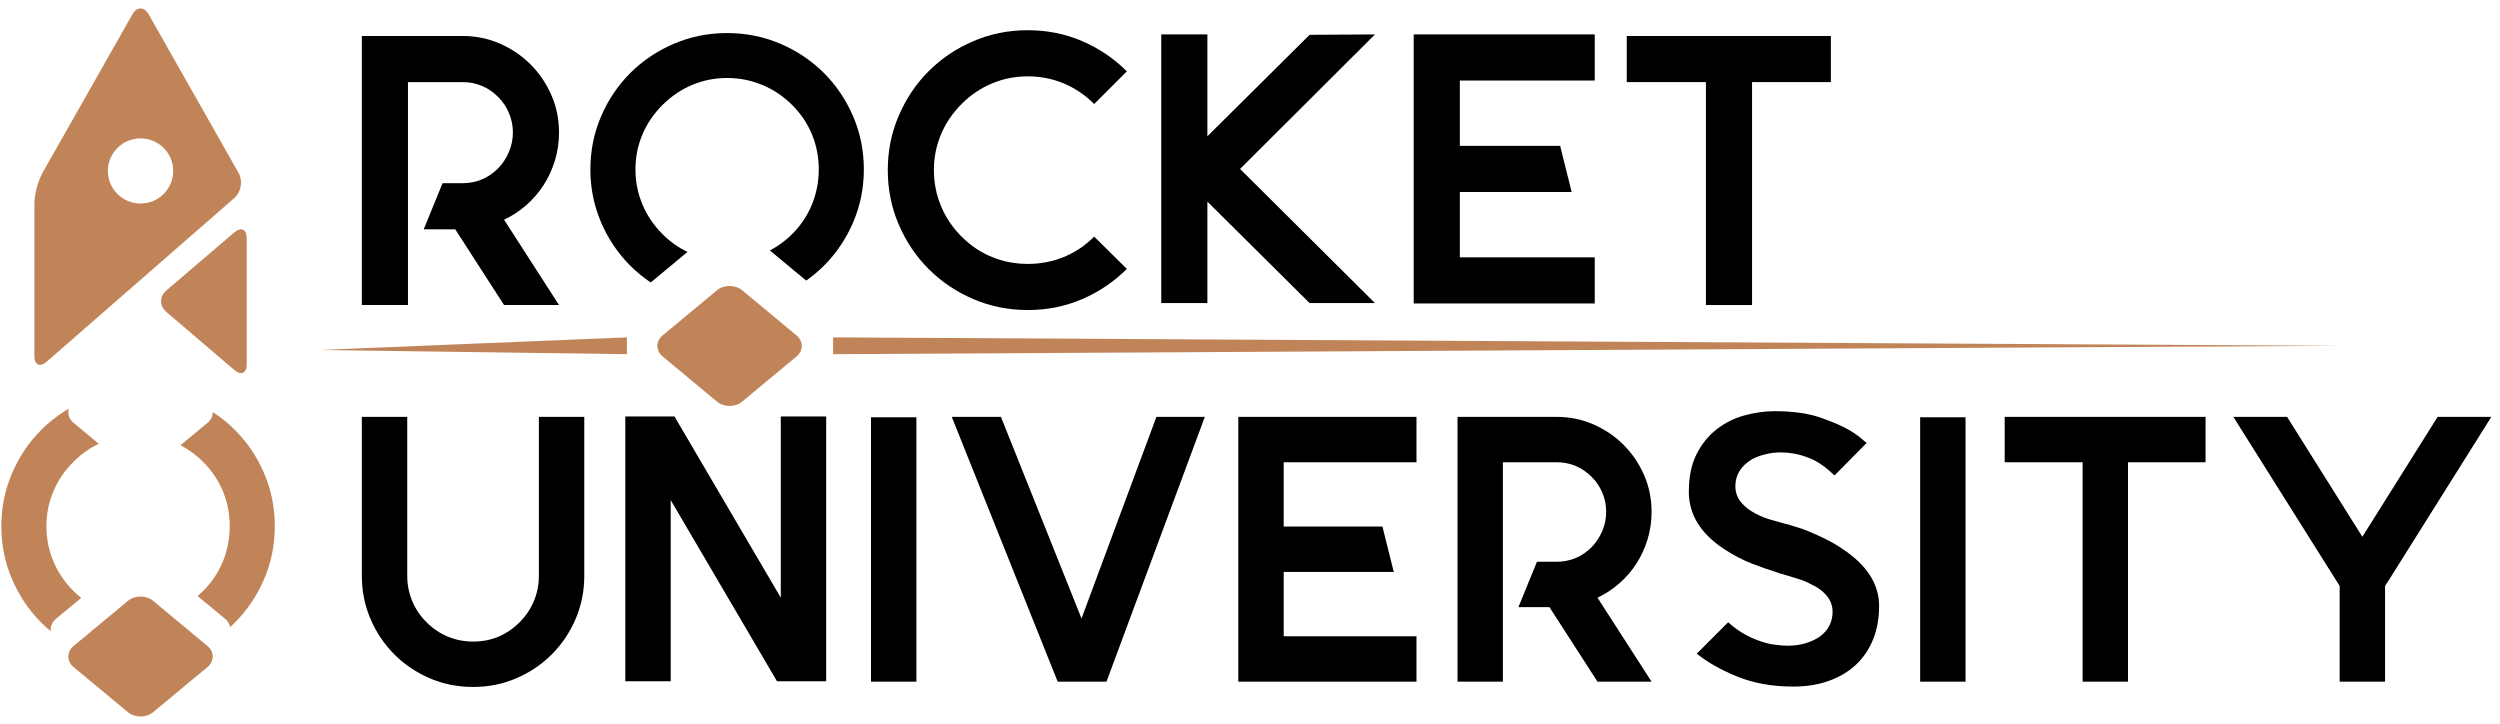 <?xml version="1.0" encoding="UTF-8"?> <svg xmlns="http://www.w3.org/2000/svg" xmlns:xlink="http://www.w3.org/1999/xlink" width="152px" height="44px" viewBox="0 0 152 44"> <!-- Generator: Sketch 62 (91390) - https://sketch.com --> <title>ic_logo_rocketfounders_u</title> <desc>Created with Sketch.</desc> <g id="RF-University" stroke="none" stroke-width="1" fill="none" fill-rule="evenodd"> <g id="Artboard" transform="translate(-508, -167)"> <g id="Logo" transform="translate(508, 167)"> <path d="M9.311,36.532 L12.618,39.28 C13.042,39.631 13.037,40.206 12.618,40.554 L9.311,43.301 C8.888,43.653 8.196,43.649 7.777,43.301 L4.47,40.554 C4.047,40.202 4.052,39.627 4.47,39.28 L7.777,36.532 C8.201,36.181 8.893,36.184 9.311,36.532 Z M4.188,24.845 C4.097,25.143 4.19,25.473 4.47,25.706 L4.47,25.706 L6.005,26.981 L5.987,26.989 C5.43,27.26 4.923,27.623 4.466,28.079 C3.933,28.61 3.526,29.209 3.244,29.877 C2.962,30.545 2.822,31.251 2.822,31.995 C2.822,32.738 2.962,33.448 3.244,34.123 C3.526,34.799 3.933,35.402 4.466,35.933 C4.617,36.084 4.773,36.223 4.935,36.353 L3.403,37.625 C3.154,37.832 3.05,38.111 3.09,38.379 C2.889,38.215 2.697,38.041 2.513,37.857 C1.759,37.106 1.166,36.226 0.732,35.216 C0.298,34.207 0.081,33.133 0.081,31.995 C0.081,30.856 0.298,29.782 0.732,28.773 C1.166,27.764 1.759,26.883 2.513,26.132 C2.932,25.715 3.391,25.346 3.889,25.027 Z M14.276,26.132 C15.029,26.883 15.623,27.764 16.057,28.773 C16.491,29.782 16.708,30.856 16.708,31.995 C16.708,33.133 16.491,34.207 16.057,35.216 C15.623,36.226 15.029,37.106 14.276,37.857 C14.184,37.949 14.09,38.038 13.994,38.125 C13.96,37.942 13.857,37.766 13.687,37.625 L13.687,37.625 L12.016,36.238 C12.129,36.141 12.239,36.04 12.346,35.933 C12.879,35.402 13.282,34.799 13.556,34.123 C13.83,33.448 13.967,32.738 13.967,31.995 C13.967,31.251 13.83,30.545 13.556,29.877 C13.282,29.209 12.879,28.61 12.346,28.079 C11.933,27.667 11.476,27.33 10.976,27.069 L12.618,25.706 C12.834,25.527 12.94,25.288 12.934,25.05 C13.419,25.363 13.867,25.724 14.276,26.132 Z M14.237,14.138 C14.663,13.775 14.999,13.933 14.999,14.484 L14.999,14.484 L14.999,22.142 C14.999,22.699 14.658,22.847 14.237,22.488 L14.237,22.488 L10.113,18.964 C9.688,18.6 9.692,18.022 10.113,17.662 L10.113,17.662 Z M9.04,0.874 L14.503,10.509 C14.777,10.992 14.667,11.673 14.249,12.038 L2.84,21.99 C2.425,22.351 2.09,22.188 2.09,21.644 L2.09,12.383 C2.09,11.831 2.312,10.992 2.585,10.509 L8.049,0.874 C8.322,0.391 8.767,0.392 9.04,0.874 Z M8.544,8.414 C7.448,8.414 6.558,9.3 6.558,10.394 C6.558,11.487 7.448,12.374 8.544,12.374 C9.641,12.374 10.53,11.487 10.53,10.394 C10.53,9.3 9.641,8.414 8.544,8.414 Z" id="Combined-Shape" fill="#C08458"></path> <path d="M45.125,17.649 L48.432,20.396 C48.856,20.748 48.851,21.322 48.432,21.67 L45.125,24.417 C44.702,24.769 44.01,24.765 43.591,24.417 L40.284,21.67 C39.861,21.318 39.865,20.744 40.284,20.396 L43.591,17.649 C44.015,17.297 44.707,17.301 45.125,17.649 Z M38.116,20.512 L38.116,21.535 L19.442,21.279 L38.116,20.512 Z M50.651,20.512 L142.36,21.023 L50.651,21.535 L50.651,20.512 Z" id="Combined-Shape" fill="#C08458"></path> <path d="M44.208,2.01 C45.35,2.01 46.428,2.226 47.44,2.658 C48.453,3.091 49.336,3.683 50.09,4.434 C50.843,5.186 51.437,6.066 51.871,7.075 C52.305,8.085 52.522,9.159 52.522,10.297 C52.522,11.435 52.305,12.509 51.871,13.519 C51.437,14.528 50.843,15.408 50.09,16.16 C49.757,16.491 49.4,16.791 49.017,17.06 L46.81,15.228 C47.302,14.973 47.752,14.642 48.16,14.236 C48.693,13.704 49.096,13.101 49.37,12.426 C49.644,11.75 49.781,11.041 49.781,10.297 C49.781,9.553 49.644,8.847 49.37,8.18 C49.096,7.512 48.693,6.912 48.16,6.381 C47.627,5.85 47.022,5.444 46.344,5.163 C45.666,4.882 44.955,4.742 44.208,4.742 C43.462,4.742 42.754,4.882 42.084,5.163 C41.414,5.444 40.813,5.85 40.28,6.381 C39.747,6.912 39.34,7.512 39.058,8.18 C38.776,8.847 38.636,9.553 38.636,10.297 C38.636,11.041 38.776,11.75 39.058,12.426 C39.34,13.101 39.747,13.704 40.28,14.236 C40.736,14.691 41.243,15.051 41.8,15.317 L39.565,17.174 C39.119,16.876 38.707,16.538 38.327,16.16 C37.573,15.408 36.98,14.528 36.546,13.519 C36.112,12.509 35.895,11.435 35.895,10.297 C35.895,9.159 36.112,8.085 36.546,7.075 C36.98,6.066 37.573,5.186 38.327,4.434 C39.081,3.683 39.964,3.091 40.977,2.658 C41.989,2.226 43.066,2.01 44.208,2.01 Z" id="Combined-Shape" fill="#000000"></path> <path d="M33.988,8.053 C33.988,8.645 33.907,9.21 33.743,9.748 C33.579,10.285 33.354,10.78 33.065,11.232 C32.777,11.683 32.427,12.092 32.014,12.458 C31.601,12.825 31.145,13.125 30.647,13.358 L33.988,18.546 L30.647,18.546 L27.679,13.942 L25.762,13.942 L26.908,11.138 L28.123,11.138 C28.964,11.138 29.688,10.834 30.296,10.227 C30.576,9.931 30.795,9.596 30.95,9.222 C31.106,8.848 31.184,8.458 31.184,8.053 C31.184,7.648 31.106,7.259 30.95,6.885 C30.795,6.511 30.576,6.184 30.296,5.903 C29.688,5.296 28.964,4.992 28.123,4.992 L24.804,4.992 L24.804,18.546 L22,18.546 L22,2.188 L28.123,2.188 C28.933,2.188 29.692,2.344 30.401,2.655 C31.11,2.967 31.729,3.387 32.259,3.917 C32.789,4.447 33.209,5.066 33.521,5.775 C33.833,6.484 33.988,7.243 33.988,8.053 Z" id="R" fill="#000000"></path> <path d="M68.512,16.349 C67.733,17.128 66.83,17.74 65.802,18.184 C64.773,18.628 63.667,18.85 62.483,18.85 C61.315,18.85 60.212,18.628 59.176,18.184 C58.14,17.74 57.237,17.132 56.466,16.361 C55.694,15.59 55.087,14.686 54.643,13.65 C54.199,12.614 53.977,11.512 53.977,10.344 C53.977,9.175 54.199,8.073 54.643,7.037 C55.087,6.001 55.694,5.097 56.466,4.326 C57.237,3.555 58.14,2.947 59.176,2.503 C60.212,2.059 61.315,1.837 62.483,1.837 C63.667,1.837 64.773,2.059 65.802,2.503 C66.83,2.947 67.733,3.559 68.512,4.338 L66.526,6.324 C65.981,5.779 65.365,5.362 64.68,5.074 C63.994,4.786 63.262,4.642 62.483,4.642 C61.72,4.642 60.995,4.786 60.31,5.074 C59.624,5.362 59.009,5.779 58.464,6.324 C57.918,6.869 57.502,7.485 57.213,8.17 C56.925,8.856 56.781,9.58 56.781,10.344 C56.781,11.107 56.925,11.835 57.213,12.529 C57.502,13.222 57.918,13.841 58.464,14.386 C59.009,14.932 59.624,15.345 60.31,15.625 C60.995,15.905 61.72,16.046 62.483,16.046 C63.262,16.046 63.994,15.905 64.68,15.625 C65.365,15.345 65.981,14.932 66.526,14.386 L68.512,16.349 Z" id="C" fill="#000000"></path> <polygon id="K" fill="#000000" points="83.598 18.428 79.625 18.428 73.409 12.259 73.409 18.428 70.605 18.428 70.605 2.093 73.409 2.093 73.409 8.286 79.625 2.116 83.598 2.093 75.395 10.272"></polygon> <polygon id="E" fill="#000000" points="96.96 4.897 88.758 4.897 88.758 8.87 94.857 8.87 95.558 11.674 88.758 11.674 88.758 15.647 96.96 15.647 96.96 18.451 85.953 18.451 85.953 2.093 96.96 2.093"></polygon> <polygon id="T" fill="#000000" points="111.316 2.188 111.316 4.992 106.525 4.992 106.525 18.546 103.721 18.546 103.721 4.992 98.907 4.992 98.907 2.188"></polygon> <path d="M28.762,41.767 C29.697,41.767 30.575,41.591 31.395,41.238 C32.216,40.885 32.933,40.402 33.546,39.789 C34.159,39.176 34.642,38.459 34.995,37.639 C35.348,36.818 35.524,35.94 35.524,35.005 L35.524,35.005 L35.524,25.345 L32.764,25.345 L32.764,35.005 C32.764,35.542 32.664,36.051 32.465,36.535 C32.266,37.017 31.974,37.451 31.591,37.834 C30.809,38.616 29.866,39.007 28.762,39.007 C28.225,39.007 27.715,38.907 27.233,38.708 C26.75,38.509 26.316,38.217 25.933,37.834 C25.55,37.451 25.258,37.017 25.059,36.535 C24.86,36.051 24.76,35.542 24.76,35.005 L24.76,35.005 L24.76,25.345 L22,25.345 L22,35.005 C22,35.94 22.176,36.818 22.529,37.639 C22.882,38.459 23.365,39.176 23.978,39.789 C24.591,40.402 25.308,40.885 26.128,41.238 C26.949,41.591 27.827,41.767 28.762,41.767 Z M40.779,41.422 L40.779,30.405 L47.242,41.422 L50.232,41.422 L50.232,25.322 L47.472,25.322 L47.472,36.339 L41.009,25.322 L38.019,25.322 L38.019,41.422 L40.779,41.422 Z M55.717,41.445 L55.717,25.368 L52.957,25.368 L52.957,41.445 L55.717,41.445 Z M67.274,41.445 L73.254,25.345 L70.31,25.345 L65.756,37.604 L60.857,25.345 L57.867,25.345 L64.307,41.445 L67.274,41.445 Z M86.122,41.445 L86.122,38.685 L78.049,38.685 L78.049,34.775 L84.742,34.775 L84.052,32.015 L78.049,32.015 L78.049,28.105 L86.122,28.105 L86.122,25.345 L75.289,25.345 L75.289,41.445 L86.122,41.445 Z M91.377,41.445 L91.377,28.105 L94.643,28.105 C95.471,28.105 96.184,28.404 96.782,29.002 C97.058,29.278 97.273,29.6 97.426,29.968 C97.579,30.336 97.656,30.719 97.656,31.118 C97.656,31.517 97.579,31.9 97.426,32.268 C97.273,32.636 97.058,32.966 96.782,33.257 C96.184,33.855 95.471,34.154 94.643,34.154 L94.643,34.154 L93.447,34.154 L92.32,36.914 L94.206,36.914 L97.127,41.445 L100.416,41.445 L97.127,36.339 C97.618,36.109 98.066,35.814 98.472,35.453 C98.879,35.093 99.224,34.691 99.507,34.246 C99.791,33.801 100.013,33.315 100.174,32.785 C100.335,32.257 100.416,31.701 100.416,31.118 C100.416,30.321 100.263,29.573 99.956,28.875 C99.649,28.178 99.235,27.568 98.714,27.047 C98.193,26.526 97.583,26.112 96.885,25.805 C96.188,25.498 95.44,25.345 94.643,25.345 L94.643,25.345 L88.617,25.345 L88.617,41.445 L91.377,41.445 Z M109.029,41.744 C109.826,41.744 110.547,41.629 111.191,41.399 C111.835,41.169 112.383,40.843 112.835,40.422 C113.288,40 113.637,39.486 113.882,38.88 C114.127,38.275 114.25,37.596 114.25,36.845 C114.25,35.511 113.506,34.353 112.019,33.372 C111.682,33.142 111.341,32.943 110.996,32.774 C110.65,32.605 110.332,32.46 110.041,32.337 C109.75,32.214 109.497,32.122 109.282,32.061 C109.067,32 108.922,31.954 108.845,31.923 L108.845,31.923 L108.569,31.854 C108.293,31.777 107.994,31.693 107.672,31.601 C107.35,31.509 107.043,31.386 106.752,31.233 C106.399,31.049 106.123,30.842 105.924,30.612 C105.648,30.321 105.51,29.968 105.51,29.554 C105.51,28.879 105.847,28.335 106.522,27.921 C106.752,27.798 107.02,27.699 107.327,27.622 C107.634,27.545 107.94,27.507 108.247,27.507 C108.952,27.507 109.627,27.66 110.271,27.967 C110.7,28.182 111.122,28.496 111.536,28.91 L111.536,28.91 L113.491,26.932 C113.368,26.825 113.227,26.706 113.066,26.576 C112.904,26.445 112.709,26.311 112.479,26.173 C112.034,25.912 111.436,25.652 110.685,25.391 C109.934,25.13 109.006,25 107.902,25 C107.304,25 106.695,25.084 106.073,25.253 C105.453,25.422 104.889,25.701 104.383,26.093 C103.877,26.483 103.467,26.989 103.153,27.61 C102.838,28.232 102.681,28.994 102.681,29.899 C102.681,31.264 103.379,32.414 104.774,33.349 C105.372,33.748 105.974,34.062 106.579,34.292 C107.185,34.522 107.649,34.683 107.971,34.775 C108.032,34.806 108.078,34.821 108.109,34.821 C108.155,34.852 108.209,34.871 108.27,34.879 C108.331,34.886 108.4,34.905 108.477,34.936 C108.722,35.013 108.998,35.097 109.305,35.189 C109.612,35.281 109.903,35.404 110.179,35.557 C110.516,35.71 110.792,35.91 111.007,36.155 C111.283,36.462 111.421,36.807 111.421,37.19 C111.421,37.819 111.16,38.325 110.639,38.708 C110.394,38.877 110.106,39.011 109.776,39.111 C109.447,39.21 109.083,39.26 108.684,39.26 C108.469,39.26 108.193,39.237 107.856,39.191 C107.519,39.145 107.158,39.045 106.775,38.892 C106.146,38.647 105.579,38.294 105.073,37.834 L105.073,37.834 L103.164,39.743 C103.808,40.264 104.628,40.728 105.625,41.135 C106.622,41.541 107.756,41.744 109.029,41.744 Z M119.505,41.445 L119.505,25.368 L116.745,25.368 L116.745,41.445 L119.505,41.445 Z M129.383,41.445 L129.383,28.105 L134.098,28.105 L134.098,25.345 L121.885,25.345 L121.885,28.105 L126.623,28.105 L126.623,41.445 L129.383,41.445 Z M145.011,41.445 L145.011,35.626 L145.264,35.235 L151.474,25.345 L148.208,25.345 L143.631,32.636 L139.054,25.345 L135.788,25.345 L142.251,35.626 L142.251,41.445 L145.011,41.445 Z" id="UNIVERSITY" fill="#000000" fill-rule="nonzero"></path> </g> </g> </g> </svg> 